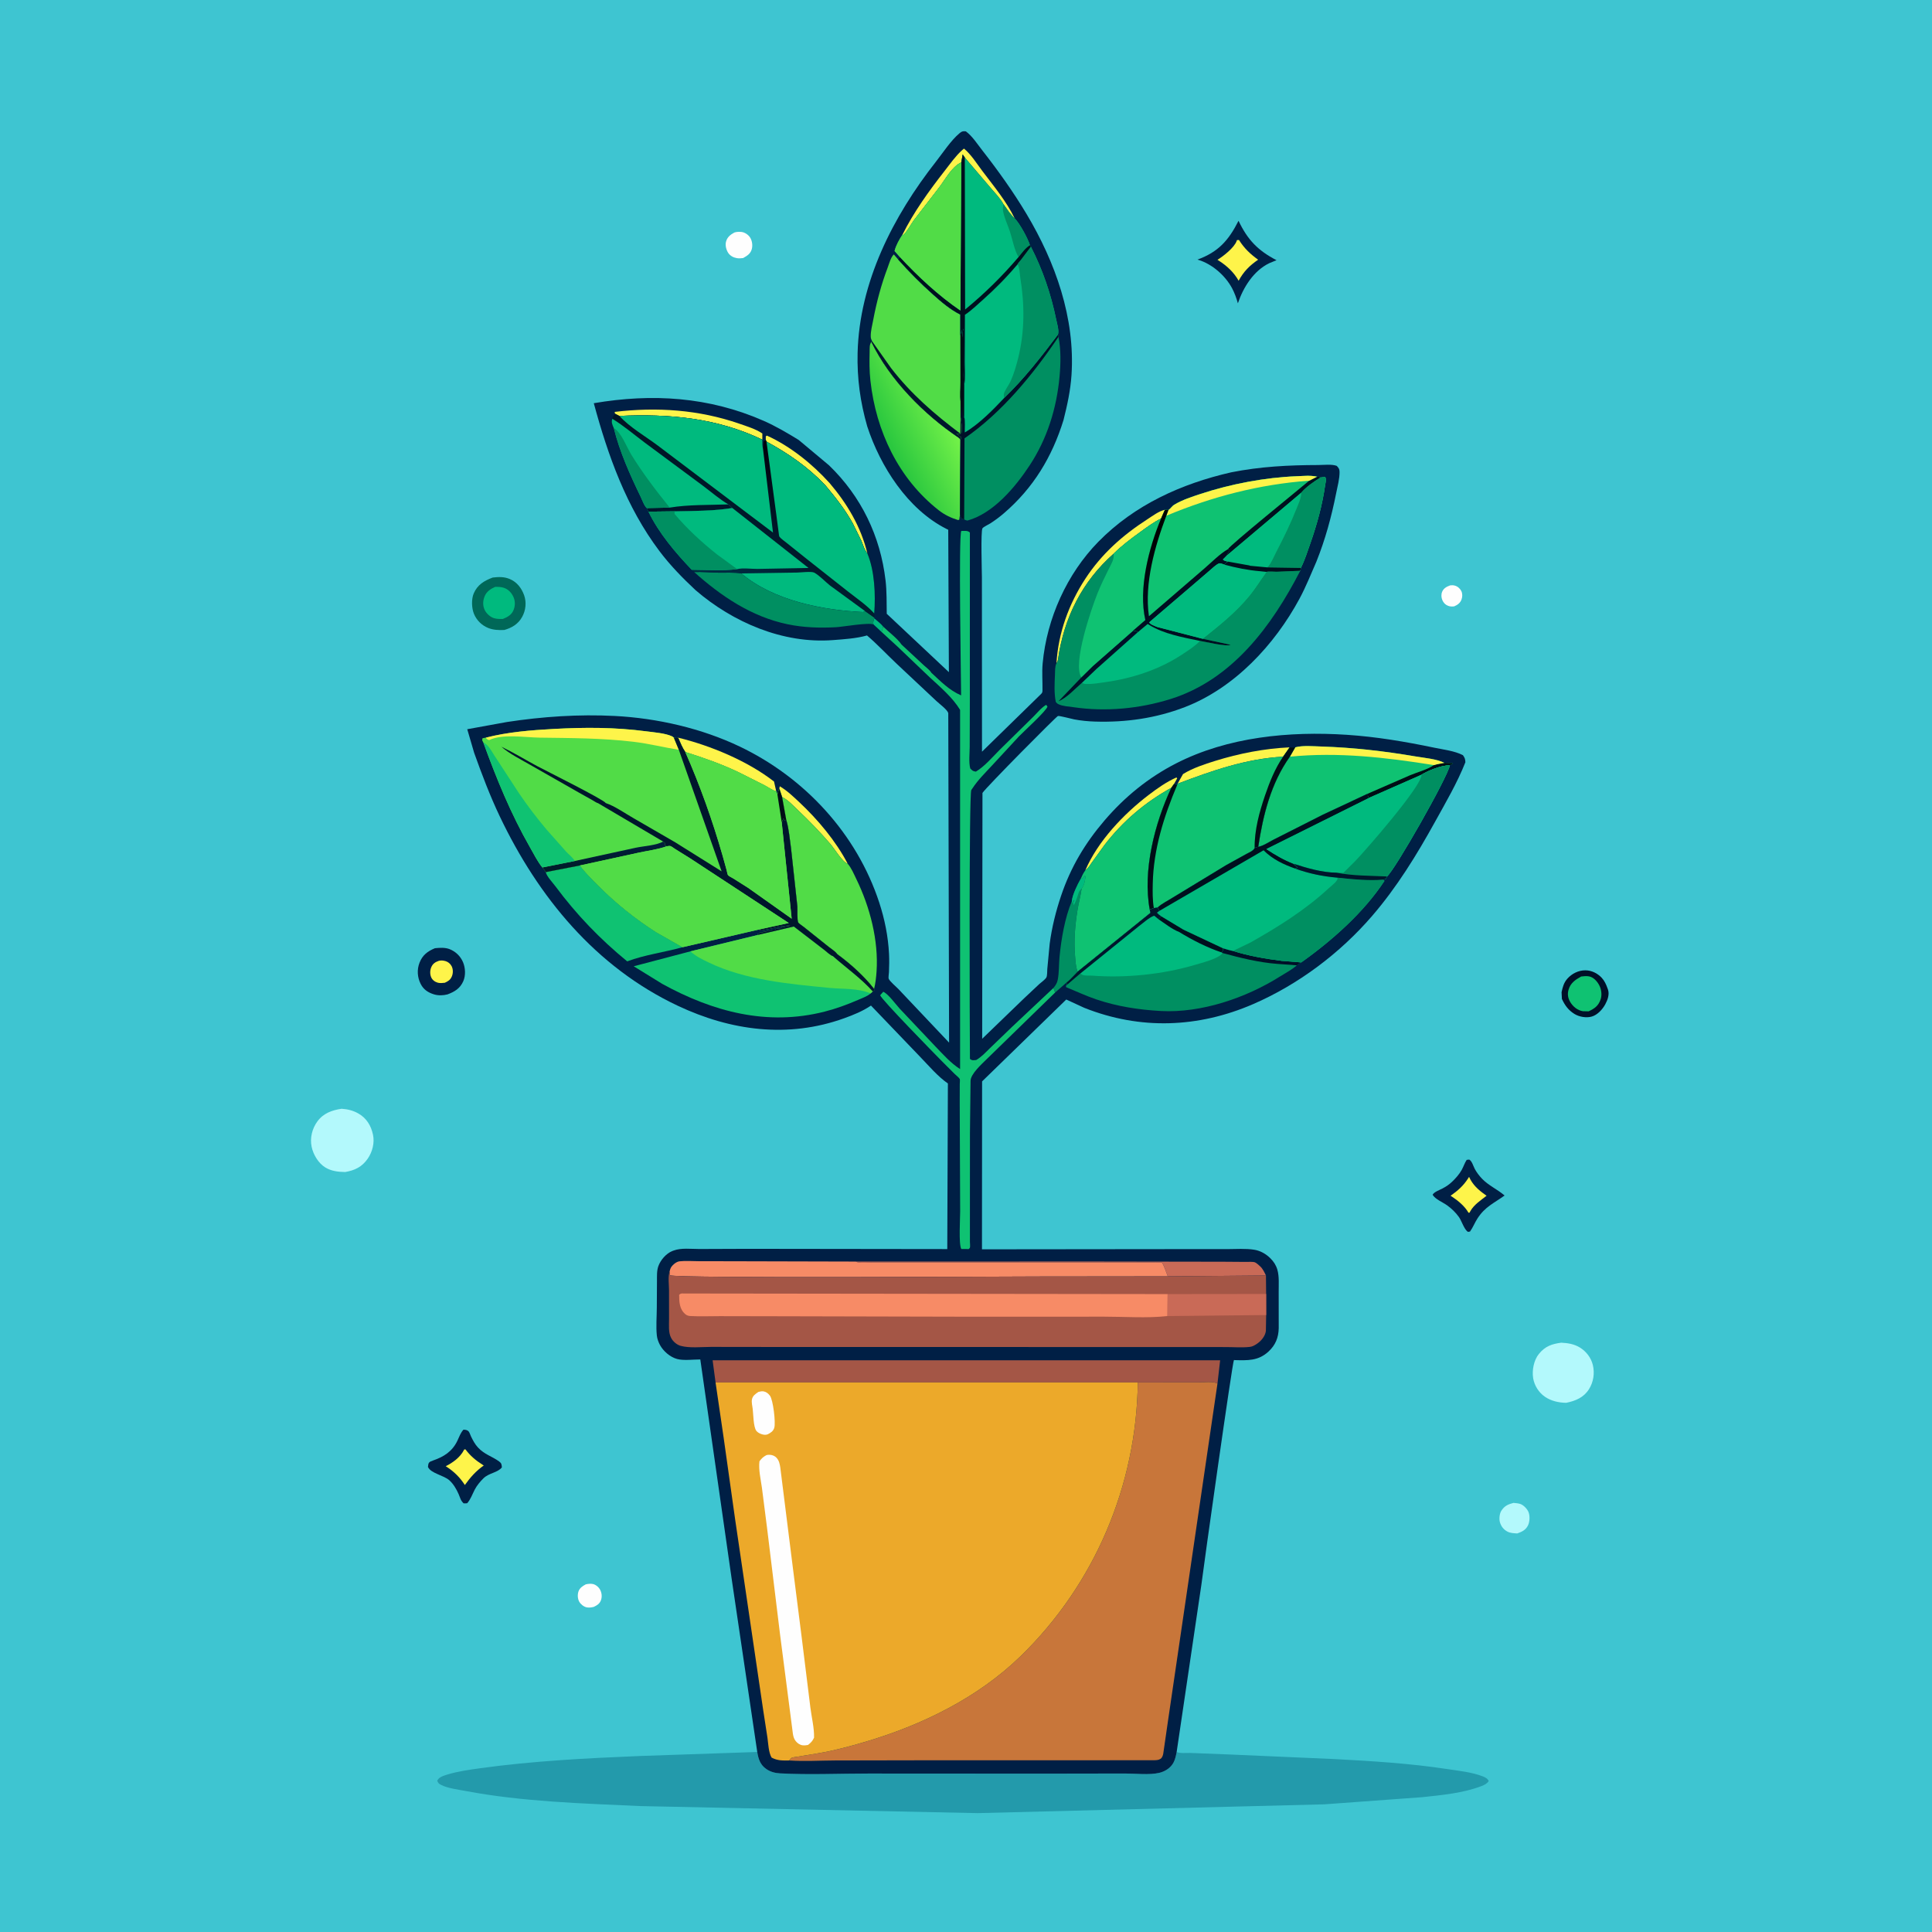 <svg version="1.1" xmlns="http://www.w3.org/2000/svg" style="display: block;" viewBox="0 0 2048 2048" width="1024" height="1024">
<defs>
	<linearGradient id="Gradient1" gradientUnits="userSpaceOnUse" x1="942.703" y1="471.517" x2="1002.55" y2="441.327">
		<stop class="stop0" offset="0" stop-opacity="1" stop-color="rgb(41,199,63)"/>
		<stop class="stop1" offset="1" stop-opacity="1" stop-color="rgb(113,240,72)"/>
	</linearGradient>
	<linearGradient id="Gradient2" gradientUnits="userSpaceOnUse" x1="825.115" y1="480.882" x2="752.658" y2="591.7">
		<stop class="stop0" offset="0" stop-opacity="1" stop-color="rgb(1,2,14)"/>
		<stop class="stop1" offset="1" stop-opacity="1" stop-color="rgb(0,43,65)"/>
	</linearGradient>
	<linearGradient id="Gradient3" gradientUnits="userSpaceOnUse" x1="1217.36" y1="570.516" x2="1259.75" y2="624.888">
		<stop class="stop0" offset="0" stop-opacity="1" stop-color="rgb(0,0,0)"/>
		<stop class="stop1" offset="1" stop-opacity="1" stop-color="rgb(0,14,34)"/>
	</linearGradient>
	<linearGradient id="Gradient4" gradientUnits="userSpaceOnUse" x1="641.185" y1="913.992" x2="639.723" y2="902.269">
		<stop class="stop0" offset="0" stop-opacity="1" stop-color="rgb(0,28,42)"/>
		<stop class="stop1" offset="1" stop-opacity="1" stop-color="rgb(0,30,60)"/>
	</linearGradient>
</defs>
<path transform="translate(0,0)" fill="rgb(62,197,209)" d="M -0 -0 L 2048 0 L 2048 2048 L -0 2048 L -0 -0 z"/>
<path transform="translate(0,0)" fill="rgb(254,254,254)" d="M 1537.31 620.5 C 1539.01 620.316 1540.29 620.288 1541.95 620.714 C 1545 621.494 1547.56 623.647 1549 626.428 C 1550.39 629.113 1550.32 632.596 1549.3 635.399 C 1547.89 639.274 1545.12 641.184 1541.5 642.772 C 1539.14 643.024 1537.26 643.051 1535 642.173 C 1532.07 641.034 1530.15 638.975 1528.93 636.132 C 1527.74 633.384 1527.59 630.016 1528.76 627.232 C 1530.34 623.493 1533.71 621.786 1537.31 620.5 z"/>
<path transform="translate(0,0)" fill="rgb(254,254,254)" d="M 620.891 1679.5 C 623.239 1678.93 626.245 1678.59 628.616 1679.15 C 631.778 1679.9 634.794 1682.52 636.242 1685.38 C 637.954 1688.77 638.341 1692.75 637.014 1696.33 C 635.625 1700.08 632.93 1701.69 629.5 1703.33 C 627.263 1703.99 623.951 1704.35 621.681 1703.81 C 618.617 1703.08 615.512 1700.53 613.992 1697.81 C 612.282 1694.75 612.069 1690.28 613.214 1687 C 614.525 1683.24 617.577 1681.3 620.891 1679.5 z"/>
<path transform="translate(0,0)" fill="rgb(254,254,254)" d="M 778.413 246.5 C 780.762 245.686 783.539 245.622 786 245.878 C 789.47 246.239 793.317 248.859 795.158 251.794 C 797.411 255.384 798.069 260.525 796.758 264.615 C 795.266 269.269 791.759 271.269 787.724 273.559 C 785.412 273.838 783.327 274.019 781.013 273.62 C 777.328 272.985 773.878 271.128 771.837 267.917 C 769.798 264.708 768.641 260.083 769.576 256.339 C 770.797 251.45 774.188 248.788 778.413 246.5 z"/>
<path transform="translate(0,0)" fill="rgb(179,249,252)" d="M 1604.39 1593.13 C 1606.76 1593.36 1609.38 1593.51 1611.64 1594.28 C 1615.09 1595.47 1618.9 1599.5 1620.27 1602.82 C 1621.94 1606.9 1621.64 1613.34 1619.61 1617.26 C 1617.15 1622 1613.16 1623.83 1608.35 1625.52 C 1604.9 1625.29 1601.16 1625.23 1598.02 1623.6 C 1593.91 1621.46 1591.24 1618.04 1589.97 1613.62 C 1588.98 1610.2 1589.5 1604.53 1591.45 1601.5 C 1594.82 1596.27 1598.57 1594.61 1604.39 1593.13 z"/>
<path transform="translate(0,0)" fill="rgb(0,16,40)" d="M 1655.33 1051.8 C 1656.46 1046.46 1657.72 1041.68 1661.45 1037.46 C 1666.25 1032.05 1673.18 1028.6 1680.42 1028.58 C 1687 1028.56 1693.43 1031.69 1697.88 1036.5 C 1700.87 1039.74 1702.51 1043.4 1703.98 1047.5 L 1704.5 1048.91 C 1706.29 1054.15 1704.16 1059.97 1701.62 1064.67 C 1698.72 1070.01 1693.39 1075.84 1687.37 1077.59 C 1681.62 1079.25 1674.07 1077.96 1669 1074.84 C 1662.51 1070.83 1658.83 1065.71 1655.68 1058.9 L 1655.33 1051.8 z"/>
<path transform="translate(0,0)" fill="rgb(15,194,114)" d="M 1676.12 1035.13 C 1678.72 1034.79 1681.9 1034.49 1684.5 1035.01 C 1689.25 1035.96 1692.9 1040.09 1695.11 1044.12 C 1697.59 1048.63 1698.38 1054.83 1696.62 1059.7 C 1694.22 1066.39 1690.18 1069.21 1683.97 1072.05 L 1678 1071.93 C 1672.37 1071.12 1667.49 1067.12 1664.62 1062.37 C 1662.12 1058.23 1661.36 1053.9 1662.7 1049.24 C 1664.77 1041.99 1669.94 1038.56 1676.12 1035.13 z"/>
<path transform="translate(0,0)" fill="rgb(0,31,69)" d="M 461.006 1005.16 C 465.986 1004.63 471.753 1004.26 476.5 1006.1 C 482.985 1008.63 488.13 1013.57 490.838 1020 C 493.359 1025.99 493.752 1034.02 491.142 1040.02 C 487.774 1047.76 481.992 1051.26 474.398 1054.09 C 469.861 1055.28 464.6 1055.46 460.103 1054.09 C 453.783 1052.15 448.943 1049.01 445.908 1042.96 C 442.389 1035.95 441.848 1027.89 444.713 1020.53 C 447.874 1012.41 453.27 1008.39 461.006 1005.16 z"/>
<path transform="translate(0,0)" fill="rgb(254,244,74)" d="M 465.201 1018.5 C 467.575 1017.91 469.775 1018.13 472.119 1018.77 C 474.91 1019.53 477.388 1021.56 478.719 1024.13 C 480.412 1027.41 480.408 1031.63 478.992 1035 C 477.424 1038.73 475.05 1040.16 471.5 1041.78 C 469.125 1042 466.507 1042.35 464.174 1041.73 C 461.161 1040.92 458.298 1038.88 457.058 1035.95 C 455.65 1032.62 455.752 1028.46 457.2 1025.18 C 458.874 1021.39 461.455 1019.82 465.201 1018.5 z"/>
<path transform="translate(0,0)" fill="rgb(0,31,69)" d="M 1554.75 1229.5 L 1557.45 1229.2 C 1560.45 1230.92 1561.64 1235.91 1563.24 1238.95 C 1565.22 1242.71 1568.05 1246.4 1570.98 1249.47 C 1577.88 1256.72 1587.32 1260.72 1594.91 1267.29 C 1583.48 1275.57 1574.24 1279.09 1566.15 1291.67 C 1563.25 1296.17 1561.4 1301.1 1558.28 1305.5 L 1556.14 1305.84 C 1552.09 1303.45 1549.45 1294.2 1546.53 1290.12 C 1543.07 1285.28 1538.66 1281.02 1533.81 1277.58 C 1529.2 1274.3 1521.41 1271.25 1518.62 1266.5 C 1520.33 1263.38 1525.86 1261.55 1529.07 1259.86 C 1532.9 1257.85 1536.18 1255.65 1539.32 1252.64 C 1543.18 1248.93 1546.89 1244.79 1549.5 1240.1 C 1551.44 1236.61 1552.54 1232.87 1554.75 1229.5 z"/>
<path transform="translate(0,0)" fill="rgb(254,244,74)" d="M 1557.29 1247.53 C 1561 1255.9 1567.14 1261.38 1574.5 1266.57 L 1575.85 1267.52 C 1569.84 1272.26 1562.61 1276.89 1558.72 1283.72 L 1557.76 1285.5 L 1556.66 1285.54 C 1552.76 1278.62 1545.47 1272.6 1538.85 1268.3 L 1537.65 1267.55 C 1545.41 1262.13 1551.12 1257.11 1556.3 1249.09 L 1557.29 1247.53 z"/>
<path transform="translate(0,0)" fill="rgb(0,31,69)" d="M 1312.9 234.037 C 1322.43 254.096 1333.38 265.578 1353.18 275.826 L 1345.5 278.975 C 1328.81 287.073 1317.91 304.617 1312.2 321.537 C 1310.77 316.199 1308.66 310.454 1306.06 305.574 C 1298.95 292.212 1285.07 279.993 1270.48 275.51 L 1269.37 275.185 C 1291.56 267.093 1302.44 254.708 1312.9 234.037 z"/>
<path transform="translate(0,0)" fill="rgb(254,244,74)" d="M 1311.19 254.5 L 1313.38 254.389 C 1318.86 263.151 1325.32 269.29 1333.68 275.295 C 1324.52 281.597 1318.37 287.755 1313 297.594 C 1307.93 288.593 1300.54 281.769 1291.89 276.242 L 1290.56 275.402 C 1296.87 271.525 1308.37 262.506 1310.9 255.462 L 1311.19 254.5 z"/>
<path transform="translate(0,0)" fill="rgb(0,104,88)" d="M 522.257 612.23 C 528.61 611.466 534.52 611.286 540.524 613.846 C 548.009 617.038 552.913 623.472 555.586 630.979 C 558.273 638.526 557.34 646.937 553.534 653.898 C 549.378 661.498 542.61 665.553 534.542 667.806 C 528.872 668.104 522.841 667.84 517.5 665.678 C 510.652 662.906 505.216 657.525 502.409 650.694 C 499.92 644.639 499.572 635.085 502.196 629 C 506.168 619.787 513.329 615.577 522.257 612.23 z"/>
<path transform="translate(0,0)" fill="rgb(0,186,126)" d="M 524.885 622.127 C 528.007 622.02 531.075 622.118 534.078 623.092 C 539.009 624.69 542.549 628.627 544.5 633.347 C 546.378 637.889 546.111 642.982 544.044 647.417 C 541.861 652.099 537.673 654.26 533.11 656.099 C 529.912 656.181 526.755 656.227 523.658 655.297 C 519.79 654.137 515.755 650.496 513.955 646.913 C 511.524 642.074 511.749 636.87 513.795 631.922 C 515.808 627.055 520.238 624.122 524.885 622.127 z"/>
<path transform="translate(0,0)" fill="rgb(0,31,69)" d="M 491.296 1515.5 C 493.462 1515.63 495.285 1515.69 496.871 1517.5 C 497.785 1518.54 498.527 1521.11 499.202 1522.5 C 501.288 1526.8 503.439 1530.96 506.743 1534.48 C 513.797 1542 521.208 1543.54 529 1549.12 C 531.683 1551.04 531.763 1552.38 532.005 1555.5 C 527.514 1561.18 518.232 1561.36 512.5 1567.06 C 508.963 1570.57 505.544 1574.61 503.236 1579.05 C 500.666 1583.99 498.969 1589.29 495.225 1593.5 C 493.933 1593.72 492.713 1593.62 491.409 1593.58 C 488.062 1590.25 487.95 1587.89 486.129 1583.75 C 483.829 1578.53 480.688 1573.15 476.462 1569.28 C 470.559 1563.86 456.641 1561.89 453.66 1555 C 454.037 1550.43 454.601 1549.72 459.036 1548.19 C 470.524 1544.23 479.51 1538.56 484.897 1527.14 C 486.855 1522.99 488.159 1518.95 491.296 1515.5 z"/>
<path transform="translate(0,0)" fill="rgb(254,244,74)" d="M 492.076 1536.5 L 493.394 1536.38 C 498.32 1543.02 504.293 1548.12 511.256 1552.5 L 512.816 1553.47 C 504.548 1559.29 498.607 1566 492.754 1574.19 L 492.597 1573.96 C 487.715 1566.29 481.338 1560.01 473.724 1555.04 L 472.491 1554.25 C 479.933 1550.53 487.699 1544.91 491.632 1537.39 L 492.076 1536.5 z"/>
<path transform="translate(0,0)" fill="rgb(179,249,252)" d="M 1654.96 1423.31 C 1661.98 1423.65 1668.69 1424.7 1674.79 1428.46 C 1681.52 1432.61 1686.65 1439.32 1688.5 1447.04 C 1690.58 1455.74 1689.14 1465.1 1684.35 1472.66 C 1678.74 1481.52 1670.05 1485.03 1660.26 1487.03 C 1652.35 1486.94 1644.32 1485.15 1637.7 1480.63 C 1631.18 1476.18 1626.53 1468.78 1625.22 1461 C 1623.82 1452.68 1625.9 1441.83 1631.27 1435.25 C 1637.92 1427.08 1644.9 1424.66 1654.96 1423.31 z"/>
<path transform="translate(0,0)" fill="rgb(179,249,252)" d="M 362.109 1175.33 C 368.533 1175.76 374.249 1177.14 379.899 1180.35 C 388.546 1185.25 393.292 1193.19 395.373 1202.73 C 397.255 1211.36 394.784 1221.01 389.828 1228.2 C 383.782 1236.98 376.124 1240.64 365.951 1242.39 C 358.577 1242.28 351.356 1241.52 344.89 1237.58 C 337.536 1233.09 332.089 1224.01 330.344 1215.66 C 328.393 1206.32 330.848 1196.4 336.414 1188.77 C 342.75 1180.08 351.876 1176.84 362.109 1175.33 z"/>
<path transform="translate(0,0)" fill="rgb(35,154,171)" d="M 802.717 1857.16 C 803.954 1864.55 805.735 1870.63 812.229 1875.17 C 816.768 1878.34 821.646 1879.55 827.131 1879.85 C 857.966 1881.5 889.715 1880.01 920.634 1880.03 L 1106.28 1880.13 L 1192.31 1879.99 C 1203.5 1879.96 1218.27 1881.79 1228.97 1879.26 C 1235.03 1877.82 1240.91 1874.06 1243.91 1868.5 C 1245.77 1865.06 1246.55 1861 1247.3 1857.2 C 1251 1858.91 1257.58 1858.02 1261.73 1858.19 L 1306.05 1859.94 L 1414.69 1864.69 C 1454.46 1866.81 1494.25 1869.23 1533.68 1875.22 C 1545.89 1877.07 1560.31 1878.51 1571.88 1883.06 C 1574.52 1884.11 1576.92 1885.29 1578.11 1888 C 1576.25 1890.82 1573.7 1892.03 1570.64 1893.23 C 1551.31 1900.76 1528.31 1902.86 1507.83 1905.07 L 1403.93 1912.66 L 1036.5 1921.99 L 679.165 1914.53 C 617.689 1911.72 554.113 1909.98 493.555 1898.51 C 485.623 1897.01 474.613 1895.71 467.5 1892.02 C 465.079 1890.77 464.311 1890 463.469 1887.45 L 464.989 1885.45 C 467.169 1883.15 471.493 1881.92 474.459 1881.02 C 485.487 1877.68 496.96 1876.09 508.343 1874.5 C 564.511 1866.67 621.353 1863.8 677.97 1861.45 L 802.717 1857.16 z"/>
<path transform="translate(0,0)" fill="rgb(0,31,69)" d="M 919.311 452.016 C 911.892 426.207 908.412 400.856 909.097 374 C 911.01 298.997 946.646 229.351 992.102 171.412 C 999.677 161.756 1007.93 148.968 1017.15 141.205 C 1019.6 139.145 1020.79 138.883 1023.87 139.249 C 1030.71 144.321 1035.9 152.509 1041.14 159.214 C 1057.99 180.765 1074.04 203.2 1088.09 226.693 C 1118.73 277.932 1139.86 337.159 1135.83 397.68 C 1134.74 414.056 1131.33 429.488 1127.34 445.358 C 1115.21 484.44 1095.46 517.186 1064.21 544.048 C 1059.6 548.007 1054.82 551.586 1049.7 554.866 C 1047.86 556.05 1042.67 558.425 1041.48 559.987 C 1039.49 562.609 1040.85 606.079 1040.86 612.092 L 1040.96 796.83 L 1103.59 735.646 C 1105.07 734.336 1105.05 733.203 1105.08 731.342 C 1105.21 721.913 1104.39 712.496 1105.27 703.075 C 1109.69 655.663 1130.95 608.296 1164.3 574.298 C 1202.73 535.127 1252.42 512.686 1305.24 500.66 C 1335.98 494.547 1366.07 493.022 1397.3 492.949 C 1403 492.935 1411.74 491.836 1417 493.842 C 1418.9 495.847 1419.94 497.123 1419.99 500 C 1420.12 507.364 1417.78 515.795 1416.35 523 C 1411.35 548.035 1404.9 571.734 1395.4 595.454 C 1389.63 608.598 1384.32 622.069 1377.5 634.704 C 1351.12 683.581 1308.66 729.25 1255.99 749.566 C 1225.39 761.371 1193.49 765.903 1160.79 764.897 C 1153.5 764.672 1146 763.937 1138.82 762.605 C 1136.27 762.132 1122.74 758.487 1121.44 759.002 C 1119.41 759.805 1045.59 834.292 1041.46 840.543 L 1041.15 1101.16 L 1085.69 1058.16 L 1101.64 1043.18 C 1103.66 1041.34 1107.88 1038.43 1109.18 1036.15 C 1110.19 1034.37 1110.01 1029.46 1110.17 1027.28 L 1112.71 1000.39 C 1114.99 983.173 1119.23 966.077 1124.77 949.624 C 1134.94 919.351 1150.17 893.86 1170.91 869.631 C 1192.19 844.776 1217.34 824.289 1246.53 809.312 C 1301.48 781.117 1366.89 774.934 1427.69 778.922 C 1458.97 780.974 1489.86 786.217 1520.52 792.611 C 1530.28 794.648 1541.83 795.935 1550.75 800.5 C 1552.76 803.342 1553.2 804.524 1553.37 808 C 1544.81 829.731 1532.42 850.863 1521.12 871.279 C 1501.67 906.437 1480.83 940.375 1454.51 970.932 C 1420.49 1010.43 1376.29 1043.62 1328.5 1064.35 C 1270.19 1089.65 1208.66 1091.89 1149.38 1068.34 L 1130.28 1059.53 L 1041.06 1146.32 L 1040.93 1324.33 L 1243.21 1324.12 L 1300.8 1324.12 C 1310.18 1324.13 1320.51 1323.28 1329.74 1324.8 C 1336.22 1325.86 1342.22 1329.36 1346.8 1333.98 C 1350.23 1337.45 1352.66 1341.16 1354.04 1345.88 C 1356.15 1353.12 1355.41 1361.62 1355.46 1369.13 L 1355.5 1407.88 C 1355.3 1417.84 1352.1 1425.83 1344.69 1432.68 C 1333.81 1442.72 1322.6 1442.1 1308.89 1441.78 C 1308.59 1441.77 1308.22 1441.55 1308.01 1441.76 C 1306.47 1443.33 1276.06 1659.28 1273.46 1680.25 L 1247.3 1857.2 C 1246.55 1861 1245.77 1865.06 1243.91 1868.5 C 1240.91 1874.06 1235.03 1877.82 1228.97 1879.26 C 1218.27 1881.79 1203.5 1879.96 1192.31 1879.99 L 1106.28 1880.13 L 920.634 1880.03 C 889.715 1880.01 857.966 1881.5 827.131 1879.85 C 821.646 1879.55 816.768 1878.34 812.229 1875.17 C 805.735 1870.63 803.954 1864.55 802.717 1857.16 L 775.381 1672.16 L 742.349 1441.08 C 735.005 1441.06 724.645 1442.49 717.73 1440.59 C 710.295 1438.54 703.073 1432.29 699.49 1425.55 C 697.917 1422.59 696.632 1419.05 696.282 1415.7 C 695.281 1406.16 696.208 1395.78 696.242 1386.15 L 696.408 1358.37 C 696.458 1353.2 696.1 1347.16 697.862 1342.23 C 700.199 1335.69 706.047 1328.86 712.518 1326.22 L 713.923 1325.69 C 722.052 1322.58 732.672 1324.02 741.356 1324 L 791.963 1323.81 L 1004.15 1324.08 L 1004.8 1148.5 C 993.982 1141.05 984.744 1129.92 975.59 1120.5 L 923.273 1065.94 C 914.563 1071.87 904.693 1075.85 894.823 1079.41 C 835.403 1100.82 774.686 1092.65 718.516 1066.16 C 631.433 1025.08 570.568 950.983 529.766 865.37 C 519.311 843.434 510.797 820.819 502.609 797.97 L 495.298 773.007 L 537.361 765.363 C 575.017 759.6 613.671 756.992 651.728 758.954 C 696.548 761.265 743.672 772.037 784.219 791.405 C 853.051 824.285 908.212 883.931 932.034 956.761 C 937.798 974.382 941.464 992.575 942.401 1011.1 C 942.729 1017.6 942.591 1024.03 942.328 1030.53 C 942.269 1031.98 941.604 1036.46 942.012 1037.43 C 943.282 1040.47 949.919 1045.83 952.505 1048.6 L 1006.07 1105.21 L 1005.2 755.878 C 1004.11 752.156 995.867 746.185 992.761 743.245 L 950.879 703.958 C 940.18 693.919 930.229 683.152 919.061 673.615 C 907.737 676.826 894.552 677.644 882.812 678.537 C 829.841 682.564 776.783 659.606 737.323 625.598 C 723.477 612.648 710.393 599.272 698.976 584.098 C 663.914 537.499 644.554 483.105 629.442 427.418 C 691.394 416.839 751.48 420.615 809.5 446.092 C 822.311 451.718 834.832 459.097 846.727 466.435 L 878.83 493.282 C 912.871 526.166 933.274 568.302 938.736 615.391 C 940.08 626.979 939.798 638.973 939.993 650.631 L 1005.86 712.495 L 1005.17 561.575 L 1003.02 560.514 C 962.14 539.794 933.161 494.412 919.311 452.016 z"/>
<path transform="translate(0,0)" fill="rgb(0,186,126)" d="M 926.802 655.463 C 929.78 658.183 933.811 661.085 936.23 664.247 L 934.553 669.935 L 926.013 661.993 C 925.136 659.696 926.107 657.69 926.802 655.463 z"/>
<path transform="translate(0,0)" fill="rgb(254,244,74)" d="M 826.101 835.974 L 826.58 833.5 C 834.211 837.952 840.954 844.434 847.39 850.464 C 866.933 868.775 886.177 891.69 898.583 915.562 C 893.044 913.966 884.533 899.67 880.254 894.682 C 869.267 881.876 857.141 869.436 844.873 857.845 C 840.039 853.279 835.148 847.797 829.073 844.963 L 826.101 835.974 z"/>
<path transform="translate(0,0)" fill="rgb(254,244,74)" d="M 1150.48 922.616 C 1163.65 891.779 1191.12 862.858 1217.67 842.651 C 1226.94 835.594 1236.33 828.929 1247 824.153 L 1247.9 825 L 1244.75 830.687 L 1241.65 835.076 C 1213.75 850.563 1190.41 870.318 1170.88 895.645 L 1157.96 913.517 C 1155.75 916.601 1153.56 920.383 1150.48 922.616 z"/>
<path transform="translate(0,0)" fill="rgb(254,244,74)" d="M 811.767 466.271 L 811.768 462.5 L 813 461.773 C 837.86 473.068 861.033 491.795 879.327 511.967 C 897.983 533.82 912.733 558.495 919.441 586.678 C 916.298 583.088 914.841 577.459 912.95 573.087 L 903.979 554.872 C 895.776 540.068 885.528 527.082 874.667 514.177 C 856.299 494.948 835.84 480.839 812.523 468.126 L 811.767 466.271 z"/>
<path transform="translate(0,0)" fill="rgb(254,244,74)" d="M 1019.85 159.204 L 1021.87 157.5 C 1029.42 163.723 1035.59 173.661 1041.51 181.5 C 1053.45 197.303 1066.96 213.548 1075.6 231.471 C 1071.05 227.531 1067.31 221.323 1063.69 216.469 C 1060.41 210.259 1054.39 204.274 1049.84 198.842 L 1022.75 167.042 L 1020.49 163.729 L 1019.01 172.167 C 1009.04 176.622 1002.08 190.237 995.476 198.796 L 968.866 233.312 C 965.346 238.174 961.726 245.378 957.358 249.251 L 956.635 248.769 C 968.556 224.851 984.759 202.359 1001.2 181.33 C 1007.03 173.876 1012.81 165.521 1019.85 159.204 z"/>
<path transform="translate(0,0)" fill="rgb(254,244,74)" d="M 1119.9 703.105 C 1121.81 670.982 1132.97 640.316 1150.49 613.5 C 1167.75 587.081 1190.14 567.268 1216.53 550.265 C 1222 546.743 1228.56 541.708 1234.89 540.387 L 1230.79 549.697 C 1223.1 553.368 1215.79 558.867 1208.87 563.869 C 1199.17 570.883 1188.99 578.47 1180.5 586.931 C 1146.96 616.521 1127.83 654.894 1121.55 698.928 C 1121.31 700.648 1120.77 701.639 1119.9 703.105 z"/>
<path transform="translate(0,0)" fill="rgb(254,244,74)" d="M 651.858 438.538 L 651.616 436.624 C 696.149 431.248 740.97 434.319 783.532 449.061 C 791.521 451.828 801.133 454.767 808.122 459.5 L 808.107 466.066 C 759.535 442.873 709.397 438.518 656.552 440.902 L 651.858 438.538 z"/>
<path transform="translate(0,0)" fill="rgb(254,244,74)" d="M 1248.26 830.786 L 1254.05 820.535 C 1264.22 814.246 1276.7 810.125 1288.07 806.596 C 1313.66 798.657 1340.29 793.441 1367.08 792.216 L 1360.15 802.097 C 1320.71 804.262 1284.8 816.941 1248.26 830.786 z"/>
<path transform="translate(0,0)" fill="rgb(254,244,74)" d="M 718.846 781.937 C 753.229 790.356 792.373 806.587 820.508 828.466 L 822.842 838.865 C 818.847 837.789 814.12 834.36 810.351 832.396 L 783.157 818.708 C 764.763 809.897 745.85 803.319 726.434 797.17 C 723.215 792.459 721.114 787.146 718.846 781.937 z"/>
<path transform="translate(0,0)" fill="rgb(0,143,97)" d="M 1145.53 931.767 C 1148.13 930.947 1148.17 930.731 1149.8 928.5 L 1150.63 929 C 1150.16 933.182 1149.31 938.588 1146.57 941.902 C 1145.5 949.665 1143.39 957.255 1142.14 965 C 1139.58 980.973 1138.25 997.163 1139.61 1013.32 C 1140.05 1018.66 1140.28 1024.95 1142.37 1029.93 C 1138.57 1033.7 1134.66 1038.4 1130.46 1041.64 L 1118.43 1052.18 L 1116.67 1047.29 C 1118.82 1044.73 1120.54 1042.13 1121.21 1038.82 C 1122.78 1031.12 1122.39 1022.36 1123.13 1014.49 C 1124.91 995.667 1128.79 972.797 1136.19 955.304 C 1136.67 948.752 1142.23 937.463 1145.53 931.767 z"/>
<path transform="translate(0,0)" fill="rgb(0,186,126)" d="M 1145.53 931.767 C 1148.13 930.947 1148.17 930.731 1149.8 928.5 L 1150.63 929 C 1150.16 933.182 1149.31 938.588 1146.57 941.902 C 1144.46 944.029 1143.72 944.954 1142.9 947.933 C 1141.91 951.545 1140 956.37 1138.25 959.615 L 1137.51 956.5 L 1139 955 L 1138.16 953.865 L 1136.55 957.332 L 1136.19 955.304 C 1136.67 948.752 1142.23 937.463 1145.53 931.767 z"/>
<path transform="translate(0,0)" fill="rgb(201,106,87)" d="M 907.252 1337.31 L 1164.61 1337.28 L 1296.95 1337.49 L 1320.65 1337.67 C 1322.95 1337.69 1328.37 1337.29 1330.38 1338.16 C 1332.07 1338.9 1334.6 1341.22 1335.95 1342.5 C 1338.67 1345.05 1340.38 1348.79 1341.97 1352.09 L 1237.94 1352.98 C 1236.39 1349.42 1233.83 1340.78 1231.45 1338.18 C 1231.37 1338.09 1217.7 1338.21 1215.67 1338.22 L 982.493 1338.27 L 925.259 1338.25 C 921.344 1338.25 910.039 1339.35 907.252 1337.31 z"/>
<path transform="translate(0,0)" fill="rgb(0,143,97)" d="M 735.852 606.403 C 744.492 606.023 753.075 606.923 761.715 607.078 C 769.57 607.219 778.132 606.592 785.873 607.842 C 820.043 636.653 871.496 646.71 914.932 648.792 L 916.916 647.727 L 926.664 654.609 L 926.802 655.463 C 926.107 657.69 925.136 659.696 926.013 661.993 C 920.985 659.557 893.286 664.515 885.945 664.892 C 868.659 665.778 851.77 665.276 834.777 661.723 C 796.644 653.75 764.331 631.938 735.852 606.403 z"/>
<path transform="translate(0,0)" fill="rgb(15,194,114)" d="M 578.454 924.495 L 614.794 917.414 C 620.463 925.228 627.339 931.847 634.128 938.674 C 652.618 957.268 673.585 974.131 695.734 988.211 L 723.574 1004.07 C 704.271 1009.47 683.589 1012.05 664.854 1019.08 C 635.817 995.254 611.244 969.695 588.759 939.509 C 585.602 935.27 579.938 929.507 578.454 924.495 z"/>
<path transform="translate(0,0)" fill="rgb(247,139,102)" d="M 709.794 1347.86 C 710.463 1345.04 711.042 1343.29 713.144 1341.19 C 715.242 1339.1 717.486 1337.39 720.5 1337.03 C 726.728 1336.29 733.963 1336.92 740.301 1336.91 L 780.557 1336.99 L 907.252 1337.31 C 910.039 1339.35 921.344 1338.25 925.259 1338.25 L 982.493 1338.27 L 1215.67 1338.22 C 1217.7 1338.21 1231.37 1338.09 1231.45 1338.18 C 1233.83 1340.78 1236.39 1349.42 1237.94 1352.98 L 1100.2 1353.13 C 1061.94 1353.19 717.576 1355.23 710.251 1351.87 L 709.794 1347.86 z"/>
<path transform="translate(0,0)" fill="url(#Gradient1)" d="M 1017.6 545.564 L 1016.85 550.954 L 1015.5 551.26 C 1008.03 548.98 1001.26 545.731 995.083 540.891 C 952.315 507.375 928.572 456.825 922.676 403.538 C 921.548 393.338 921.564 383.082 921.855 372.839 C 921.952 369.385 921.459 365.263 923.689 362.453 C 943.095 402.572 979.387 439.278 1016.01 463.854 C 1017.4 464.785 1016.94 464.493 1018.1 466.163 L 1017.6 545.564 z"/>
<path transform="translate(0,0)" fill="rgb(15,194,114)" d="M 1150.48 922.616 C 1153.56 920.383 1155.75 916.601 1157.96 913.517 L 1170.88 895.645 C 1190.41 870.318 1213.75 850.563 1241.65 835.076 C 1224.19 872.26 1211.07 922.968 1218.77 964.176 L 1219.5 967.671 L 1142.37 1029.93 C 1140.28 1024.95 1140.05 1018.66 1139.61 1013.32 C 1138.25 997.163 1139.58 980.973 1142.14 965 C 1143.39 957.255 1145.5 949.665 1146.57 941.902 C 1149.31 938.588 1150.16 933.182 1150.63 929 L 1149.8 928.5 C 1148.17 930.731 1148.13 930.947 1145.53 931.767 C 1146.97 928.44 1148.3 925.527 1150.48 922.616 z"/>
<path transform="translate(0,0)" fill="rgb(81,220,71)" d="M 829.073 844.963 C 835.148 847.797 840.039 853.279 844.873 857.845 C 857.141 869.436 869.267 881.876 880.254 894.682 C 884.533 899.67 893.044 913.966 898.583 915.562 C 902.568 920.159 905.153 926.518 907.825 932 C 922.162 961.416 931.449 997.033 929.181 1029.9 C 928.758 1036.04 928.06 1042.34 926.563 1048.32 C 916.46 1035.02 900.913 1021.16 887.425 1011.37 C 885.663 1008.61 881.265 1005.97 878.593 1003.8 L 852.136 982.681 C 850.977 981.749 846.609 978.843 846.148 977.86 C 844.82 975.034 845.49 964.453 845.264 961.009 L 838.544 899.375 C 837.18 889.632 836.365 879.249 833.666 869.804 L 833.423 868.994 L 829.073 844.963 z"/>
<path transform="translate(0,0)" fill="rgb(15,194,114)" d="M 1373 792.199 C 1380.99 790.007 1392.46 791.081 1400.73 791.341 C 1434.66 792.409 1467.39 796.212 1500.83 801.895 C 1509.93 803.441 1522.89 804.489 1531.09 808.65 L 1539.5 808.858 L 1539.98 809.763 L 1536.94 811.198 C 1527.61 811.403 1514.87 816.429 1506.88 821.177 L 1506.89 821.25 L 1451.15 845.816 C 1449.83 843.901 1449.88 843.688 1449.89 841.335 L 1402.15 863.686 L 1350.19 889.997 C 1345.33 892.418 1338.96 896.848 1333.79 897.669 C 1338.88 864.037 1347.22 830.285 1367.29 802.11 L 1373 792.199 z"/>
<path transform="translate(0,0)" fill="rgb(0,13,21)" d="M 1531.09 808.65 L 1539.5 808.858 L 1539.98 809.763 L 1536.94 811.198 C 1527.61 811.403 1514.87 816.429 1506.88 821.177 L 1506.89 821.25 L 1451.15 845.816 C 1449.83 843.901 1449.88 843.688 1449.89 841.335 L 1494.48 821.898 C 1502.7 818.436 1512.75 816.002 1520.04 811.035 C 1523.57 809.916 1527.45 809.391 1531.09 808.65 z"/>
<path transform="translate(0,0)" fill="rgb(254,244,74)" d="M 1373 792.199 C 1380.99 790.007 1392.46 791.081 1400.73 791.341 C 1434.66 792.409 1467.39 796.212 1500.83 801.895 C 1509.93 803.441 1522.89 804.489 1531.09 808.65 C 1527.45 809.391 1523.57 809.916 1520.04 811.035 C 1469.16 802.936 1418.75 796.995 1367.29 802.11 L 1373 792.199 z"/>
<path transform="translate(0,0)" fill="rgb(0,143,97)" d="M 1017.98 355.748 L 1019.46 349.433 L 1020.25 357.75 C 1020.38 354.648 1020.1 351.305 1021.51 348.5 L 1021.63 387.252 C 1021.65 393.939 1020.94 401.726 1022.17 408.278 L 1022.13 442.318 C 1023.42 445.734 1022.67 454.402 1022.8 458.343 C 1037.78 449.51 1052.34 434.643 1064.3 421.991 C 1085.76 401.288 1103.56 378.426 1121.42 354.686 L 1121.98 357.112 C 1124.77 370.576 1124.43 385.406 1123.18 399.067 C 1120.11 432.801 1110.07 465.135 1091.33 493.545 C 1076.17 516.512 1053.13 544.111 1025.5 551.839 C 1024.14 551.536 1023.29 551.365 1022.08 550.632 C 1021.03 550.427 1019.96 549.952 1018.94 549.594 L 1017.6 545.564 L 1018.1 466.163 L 1019.05 463.718 L 1013.5 459.505 C 1016.07 460.262 1016.48 460.178 1019.1 459.485 C 1020.31 454.146 1018.99 446.852 1018.14 441.488 L 1018.14 425.485 C 1017.18 419.417 1018.06 411.541 1018.05 405.268 L 1017.98 355.748 z"/>
<path transform="translate(0,0)" fill="rgb(0,16,40)" d="M 1017.98 355.748 L 1019.46 349.433 L 1020.25 357.75 C 1020.38 354.648 1020.1 351.305 1021.51 348.5 L 1021.63 387.252 C 1021.65 393.939 1020.94 401.726 1022.17 408.278 L 1022.13 442.318 C 1023.42 445.734 1022.67 454.402 1022.8 458.343 C 1037.78 449.51 1052.34 434.643 1064.3 421.991 C 1085.76 401.288 1103.56 378.426 1121.42 354.686 L 1121.98 357.112 C 1095.52 396.468 1061.85 437.584 1022.42 464.666 L 1022.08 550.632 C 1021.03 550.427 1019.96 549.952 1018.94 549.594 L 1017.6 545.564 L 1018.1 466.163 L 1019.05 463.718 L 1013.5 459.505 C 1016.07 460.262 1016.48 460.178 1019.1 459.485 C 1020.31 454.146 1018.99 446.852 1018.14 441.488 L 1018.14 425.485 C 1017.18 419.417 1018.06 411.541 1018.05 405.268 L 1017.98 355.748 z"/>
<path transform="translate(0,0)" fill="rgb(0,13,21)" d="M 1017.98 355.748 L 1019.46 349.433 L 1020.25 357.75 C 1020.38 354.648 1020.1 351.305 1021.51 348.5 L 1021.63 387.252 C 1021.65 393.939 1020.94 401.726 1022.17 408.278 L 1022.13 442.318 C 1019.9 438.794 1020.51 434.918 1020.49 430.893 L 1020.51 403 L 1020.12 403.115 C 1020.11 413.862 1021.48 427.2 1019.47 437.638 L 1018.14 425.485 C 1017.18 419.417 1018.06 411.541 1018.05 405.268 L 1017.98 355.748 z"/>
<path transform="translate(0,0)" fill="rgb(15,194,114)" d="M 987.19 713.068 C 997.237 722.303 1006.08 731.639 1018.81 737.122 C 1018.74 720.69 1016.05 567.641 1019 562.829 C 1022.35 562.875 1025.66 562.118 1028.12 564.5 L 1028.07 745.153 L 1027.92 791.654 C 1027.91 798.614 1026.79 807.953 1028.5 814.606 C 1030.89 816.944 1031.06 817.477 1034.5 817.951 C 1043.91 812.274 1052.19 802.344 1059.96 794.6 L 1094.85 760.274 C 1098.98 756.235 1104.02 749.935 1109 747.17 L 1110.35 749 C 1109.28 753.532 1084.9 775.637 1080.1 780.64 L 1051.61 811.429 C 1044.31 819.328 1036.59 826.829 1030.72 835.865 L 1029.62 837.446 C 1027.07 842.511 1027.9 1092.74 1028.18 1122.5 C 1030.66 1124.48 1031.73 1123.85 1034.81 1123.66 C 1040.39 1120.48 1045.01 1115.33 1049.61 1110.89 L 1073.03 1088.32 L 1116.67 1047.29 L 1118.43 1052.18 L 1046.09 1122.6 C 1040.94 1127.75 1028.66 1138.53 1028.82 1146.02 L 1028.19 1201.62 L 1028.15 1299.53 L 1028.17 1316.47 C 1028.17 1317.72 1028.57 1321.48 1028.18 1322.5 C 1027.94 1323.1 1027.39 1323.53 1027 1324.04 L 1019 1323.97 C 1016.11 1318.76 1017.83 1291.53 1017.81 1284.1 L 1017.35 1169.74 L 1017.39 1149.11 C 1017.39 1147.98 1017.77 1144.52 1017.4 1143.8 C 1016.67 1142.36 1013.27 1139.71 1012.01 1138.46 L 999.006 1125.48 C 990.682 1117.07 934.286 1059.48 933.006 1055 L 936.3 1051.31 C 941.649 1053.62 949.523 1064.66 953.67 1069.16 L 991.82 1109.55 C 1000.04 1118.01 1007.74 1126.88 1017.74 1133.27 L 1017.74 752.499 C 1009.9 739.472 996.733 728.327 985.605 718.056 L 951.641 685.619 L 934.553 669.935 L 936.23 664.247 C 942.036 669.912 951.285 676.774 955.697 683.3 L 979.546 705.456 C 981.501 707.317 986.142 710.713 987.19 713.068 z"/>
<path transform="translate(0,0)" fill="rgb(0,186,126)" d="M 1092.77 261.511 C 1105.25 285.812 1114.11 311.81 1119.58 338.564 C 1120.46 342.89 1122.57 349.664 1121.69 353.87 L 1121.42 354.686 C 1103.56 378.426 1085.76 401.288 1064.3 421.991 C 1052.34 434.643 1037.78 449.51 1022.8 458.343 C 1022.67 454.402 1023.42 445.734 1022.13 442.318 L 1022.17 408.278 C 1023.28 400.442 1022.54 391.53 1022.58 383.551 L 1022.77 333.688 C 1029.3 329.38 1035.34 323.568 1041.2 318.356 C 1054.62 306.442 1067.13 293.789 1078.67 280.052 C 1078.81 279.228 1081.6 276.247 1082.2 275.478 L 1092.77 261.511 z"/>
<path transform="translate(0,0)" fill="rgb(0,143,97)" d="M 1092.77 261.511 C 1105.25 285.812 1114.11 311.81 1119.58 338.564 C 1120.46 342.89 1122.57 349.664 1121.69 353.87 L 1121.42 354.686 C 1103.56 378.426 1085.76 401.288 1064.3 421.991 C 1064.26 420.755 1063.9 418.639 1064.17 417.5 C 1065.07 413.694 1069.43 408.161 1071.16 404.34 C 1074.64 396.702 1077.14 388.164 1079.19 380.03 C 1086.36 351.453 1086.2 323.06 1081.53 294.194 C 1080.8 289.703 1080.98 283.941 1078.67 280.052 C 1078.81 279.228 1081.6 276.247 1082.2 275.478 L 1092.77 261.511 z"/>
<path transform="translate(0,0)" fill="rgb(81,220,71)" d="M 924.465 361.734 C 923.705 360.076 923.11 358.871 923.032 357 C 922.798 351.348 924.658 344.42 925.703 338.861 C 929.234 320.079 934.241 301.382 941.025 283.5 C 942.606 279.334 944.256 272.714 947.5 269.696 L 951.952 274.915 C 963.648 288.104 975.927 300.428 989.075 312.173 C 997.837 319.999 1007.4 328.211 1017.99 333.434 L 1017.98 355.748 L 1018.05 405.268 C 1018.06 411.541 1017.18 419.417 1018.14 425.485 L 1018.14 441.488 C 1018.99 446.852 1020.31 454.146 1019.1 459.485 C 1016.48 460.178 1016.07 460.262 1013.5 459.505 L 1019.05 463.718 L 1018.1 466.163 C 1016.94 464.493 1017.4 464.785 1016.01 463.854 C 979.387 439.278 943.095 402.572 923.689 362.453 L 924.465 361.734 z"/>
<path transform="translate(0,0)" fill="rgb(0,22,44)" d="M 923.689 362.453 L 924.465 361.734 L 944.5 390.099 C 965.852 417.714 990.253 438.782 1018 459.663 L 1018.14 441.488 C 1018.99 446.852 1020.31 454.146 1019.1 459.485 C 1016.48 460.178 1016.07 460.262 1013.5 459.505 L 1019.05 463.718 L 1018.1 466.163 C 1016.94 464.493 1017.4 464.785 1016.01 463.854 C 979.387 439.278 943.095 402.572 923.689 362.453 z"/>
<path transform="translate(0,0)" fill="rgb(164,86,70)" d="M 758.517 1465.46 L 755.398 1441.97 L 1293.41 1441.97 L 1290.56 1466.72 C 1287.02 1464 1275.15 1465.34 1270.57 1465.36 L 1206.13 1465.45 L 758.517 1465.46 z"/>
<path transform="translate(0,0)" fill="rgb(15,194,114)" d="M 1367.08 792.216 L 1373 792.199 L 1367.29 802.11 C 1347.22 830.285 1338.88 864.037 1333.79 897.669 C 1332.33 898.043 1331.19 898.204 1329.94 899.096 C 1328.36 902.077 1324.28 903.574 1321.42 905.142 L 1300 916.975 L 1242.67 951.795 C 1237.99 954.806 1230.96 958.195 1227.13 962.021 L 1223.12 962.605 L 1218.77 964.176 C 1211.07 922.968 1224.19 872.26 1241.65 835.076 L 1244.75 830.687 L 1247.81 832.209 L 1248.26 830.786 C 1284.8 816.941 1320.71 804.262 1360.15 802.097 L 1367.08 792.216 z"/>
<path transform="translate(0,0)" fill="rgb(0,13,21)" d="M 1367.08 792.216 L 1373 792.199 L 1367.29 802.11 C 1347.22 830.285 1338.88 864.037 1333.79 897.669 C 1332.33 898.043 1331.19 898.204 1329.94 899.096 C 1329.73 879.862 1334.87 861.066 1341.04 843 C 1345.87 828.849 1351.64 814.458 1360.15 802.097 L 1367.08 792.216 z"/>
<path transform="translate(0,0)" fill="rgb(0,13,21)" d="M 1244.75 830.687 L 1247.81 832.209 C 1233.81 865.277 1222.7 900.42 1221.97 936.657 C 1221.8 945.282 1221.67 954.083 1223.12 962.605 L 1218.77 964.176 C 1211.07 922.968 1224.19 872.26 1241.65 835.076 L 1244.75 830.687 z"/>
<path transform="translate(0,0)" fill="rgb(0,186,126)" d="M 1020.49 163.729 L 1022.75 167.042 L 1049.84 198.842 C 1054.39 204.274 1060.41 210.259 1063.69 216.469 C 1067.31 221.323 1071.05 227.531 1075.6 231.471 C 1080.89 236.809 1089.51 252.541 1091.76 259.916 L 1092.77 261.511 L 1082.2 275.478 C 1081.6 276.247 1078.81 279.228 1078.67 280.052 C 1067.13 293.789 1054.62 306.442 1041.2 318.356 C 1035.34 323.568 1029.3 329.38 1022.77 333.688 L 1022.58 383.551 C 1022.54 391.53 1023.28 400.442 1022.17 408.278 C 1020.94 401.726 1021.65 393.939 1021.63 387.252 L 1021.51 348.5 C 1020.1 351.305 1020.38 354.648 1020.25 357.75 L 1019.46 349.433 L 1017.98 355.748 L 1017.99 333.434 C 1007.4 328.211 997.837 319.999 989.075 312.173 C 975.927 300.428 963.648 288.104 951.952 274.915 L 953.65 272.154 L 948.266 266.073 C 949.675 260.234 953.313 253.74 956.635 248.769 L 957.358 249.251 C 961.726 245.378 965.346 238.174 968.866 233.312 L 995.476 198.796 C 1002.08 190.237 1009.04 176.622 1019.01 172.167 L 1020.49 163.729 z"/>
<path transform="translate(0,0)" fill="rgb(0,143,97)" d="M 1063.69 216.469 C 1067.31 221.323 1071.05 227.531 1075.6 231.471 C 1080.89 236.809 1089.51 252.541 1091.76 259.916 C 1086.82 262.934 1083.32 268.096 1079.66 272.522 C 1075.24 265.171 1073.28 253.687 1070.52 245.348 C 1068.27 238.537 1064.39 230.489 1063.25 223.5 C 1062.87 221.205 1063.27 218.728 1063.69 216.469 z"/>
<path transform="translate(0,0)" fill="rgb(0,15,30)" d="M 1020.49 163.729 L 1022.75 167.042 L 1023.06 328.112 C 1043.67 311.24 1062.4 292.768 1079.66 272.522 C 1083.32 268.096 1086.82 262.934 1091.76 259.916 L 1092.77 261.511 L 1082.2 275.478 C 1081.6 276.247 1078.81 279.228 1078.67 280.052 C 1067.13 293.789 1054.62 306.442 1041.2 318.356 C 1035.34 323.568 1029.3 329.38 1022.77 333.688 L 1022.58 383.551 C 1022.54 391.53 1023.28 400.442 1022.17 408.278 C 1020.94 401.726 1021.65 393.939 1021.63 387.252 L 1021.51 348.5 C 1020.1 351.305 1020.38 354.648 1020.25 357.75 L 1019.46 349.433 L 1017.98 355.748 L 1017.99 333.434 C 1007.4 328.211 997.837 319.999 989.075 312.173 C 975.927 300.428 963.648 288.104 951.952 274.915 L 953.65 272.154 C 972.802 292.78 994.765 313.318 1018.05 329.164 L 1019.01 172.167 L 1020.49 163.729 z"/>
<path transform="translate(0,0)" fill="rgb(81,220,71)" d="M 1019.01 172.167 L 1018.05 329.164 C 994.765 313.318 972.802 292.78 953.65 272.154 L 948.266 266.073 C 949.675 260.234 953.313 253.74 956.635 248.769 L 957.358 249.251 C 961.726 245.378 965.346 238.174 968.866 233.312 L 995.476 198.796 C 1002.08 190.237 1009.04 176.622 1019.01 172.167 z"/>
<path transform="translate(0,0)" fill="rgb(0,143,97)" d="M 1227.13 962.021 L 1229.08 965.503 L 1226.55 967.5 C 1227.96 969.041 1229.28 970.119 1231.02 971.277 L 1254.53 985.431 L 1296.58 1005.24 C 1300.02 1006.22 1303.51 1007.44 1307.04 1008.01 C 1323.72 1013.35 1341.36 1016.32 1358.71 1018.52 L 1379.38 1020.21 L 1374.7 1023.27 C 1369.41 1028.02 1362.99 1031.24 1357 1035.03 C 1321.02 1057.74 1273.5 1074.04 1230.54 1071.7 C 1207.14 1070.43 1184.2 1066.88 1161.94 1059.34 C 1151.12 1055.68 1140.77 1050.77 1130.19 1046.5 L 1129.9 1045 L 1131.15 1043.97 L 1130.46 1041.64 C 1134.66 1038.4 1138.57 1033.7 1142.37 1029.93 L 1219.5 967.671 L 1218.77 964.176 L 1223.12 962.605 L 1227.13 962.021 z"/>
<path transform="translate(0,0)" fill="rgb(0,16,40)" d="M 1296.58 1005.24 C 1300.02 1006.22 1303.51 1007.44 1307.04 1008.01 C 1323.72 1013.35 1341.36 1016.32 1358.71 1018.52 L 1379.38 1020.21 L 1374.7 1023.27 L 1353.97 1021.76 C 1334.47 1020.27 1314.68 1015.37 1295.85 1010.22 L 1294.78 1009.55 C 1296.66 1007.85 1296.24 1007.62 1296.58 1005.24 z"/>
<path transform="translate(0,0)" fill="rgb(0,186,126)" d="M 1227.13 962.021 L 1229.08 965.503 L 1226.55 967.5 C 1227.96 969.041 1229.28 970.119 1231.02 971.277 L 1254.53 985.431 L 1296.58 1005.24 C 1296.24 1007.62 1296.66 1007.85 1294.78 1009.55 L 1295.85 1010.22 C 1292.71 1015.98 1273.61 1020.76 1266.76 1022.79 C 1232.61 1032.92 1193.08 1036.93 1157.57 1034.21 C 1154.45 1033.97 1150.1 1034.59 1147.31 1033.32 C 1146.48 1032.94 1145.99 1032.47 1145.26 1031.9 L 1131.15 1043.97 L 1130.46 1041.64 C 1134.66 1038.4 1138.57 1033.7 1142.37 1029.93 L 1219.5 967.671 L 1218.77 964.176 L 1223.12 962.605 L 1227.13 962.021 z"/>
<path transform="translate(0,0)" fill="rgb(0,15,30)" d="M 1231.02 971.277 L 1254.53 985.431 L 1296.58 1005.24 C 1296.24 1007.62 1296.66 1007.85 1294.78 1009.55 C 1279.2 1004.35 1263.98 996.522 1250 987.962 C 1242.55 985.145 1234.64 978.82 1228.02 974.38 L 1231.02 971.277 z"/>
<path transform="translate(0,0)" fill="rgb(0,22,44)" d="M 1227.13 962.021 L 1229.08 965.503 L 1226.55 967.5 C 1227.96 969.041 1229.28 970.119 1231.02 971.277 L 1228.02 974.38 L 1223.5 970.671 C 1218.23 972.43 1211.59 978.608 1207 982.008 L 1145.26 1031.9 L 1131.15 1043.97 L 1130.46 1041.64 C 1134.66 1038.4 1138.57 1033.7 1142.37 1029.93 L 1219.5 967.671 L 1218.77 964.176 L 1223.12 962.605 L 1227.13 962.021 z"/>
<path transform="translate(0,0)" fill="rgb(15,194,114)" d="M 803.824 990.961 L 841.491 982.138 L 873.78 1006.97 C 875.76 1008.48 880.9 1013.3 882.833 1013.45 C 896.827 1025.83 912.699 1036.97 925.179 1050.93 L 922.966 1053.04 C 919.586 1056.01 913.877 1058.09 909.744 1059.88 C 898.053 1064.93 886.464 1069.2 874.114 1072.36 C 813.291 1087.89 755.725 1072.49 701.995 1042.94 L 671.754 1024.29 L 731.886 1008.46 L 803.824 990.961 z"/>
<path transform="translate(0,0)" fill="rgb(81,220,71)" d="M 803.824 990.961 L 841.491 982.138 L 873.78 1006.97 C 875.76 1008.48 880.9 1013.3 882.833 1013.45 C 896.827 1025.83 912.699 1036.97 925.179 1050.93 L 922.966 1053.04 C 908.875 1047.27 893.898 1048.64 878.989 1047.18 C 836.626 1043.03 789.903 1039 751 1020.14 C 743.984 1016.74 737.658 1013.81 731.886 1008.46 L 803.824 990.961 z"/>
<path transform="translate(0,0)" fill="rgb(0,186,126)" d="M 1506.89 821.25 L 1506.88 821.177 C 1514.87 816.429 1527.61 811.403 1536.94 811.198 C 1534.15 824.643 1478.76 922.077 1470.24 929.087 L 1468.97 931.653 L 1466.22 932.47 L 1467.62 933.76 C 1445.78 967.191 1411.74 997.264 1379.38 1020.21 L 1358.71 1018.52 C 1341.36 1016.32 1323.72 1013.35 1307.04 1008.01 C 1303.51 1007.44 1300.02 1006.22 1296.58 1005.24 L 1254.53 985.431 L 1231.02 971.277 C 1229.28 970.119 1227.96 969.041 1226.55 967.5 L 1229.08 965.503 L 1227.13 962.021 C 1230.96 958.195 1237.99 954.806 1242.67 951.795 L 1300 916.975 L 1321.42 905.142 C 1324.28 903.574 1328.36 902.077 1329.94 899.096 C 1331.19 898.204 1332.33 898.043 1333.79 897.669 C 1338.96 896.848 1345.33 892.418 1350.19 889.997 L 1402.15 863.686 L 1449.89 841.335 C 1449.88 843.688 1449.83 843.901 1451.15 845.816 L 1506.89 821.25 z"/>
<path transform="translate(0,0)" fill="rgb(0,15,30)" d="M 1333.79 897.669 C 1338.96 896.848 1345.33 892.418 1350.19 889.997 L 1402.15 863.686 L 1449.89 841.335 C 1449.88 843.688 1449.83 843.901 1451.15 845.816 L 1450.32 846.275 L 1342.39 900.069 C 1351.71 906.221 1360.85 911.57 1371.27 915.628 L 1375.41 919.472 L 1373.18 920.807 C 1360.71 916.428 1348.85 910.858 1339.44 901.339 L 1229.08 965.503 L 1227.13 962.021 C 1230.96 958.195 1237.99 954.806 1242.67 951.795 L 1300 916.975 L 1321.42 905.142 C 1324.28 903.574 1328.36 902.077 1329.94 899.096 C 1331.19 898.204 1332.33 898.043 1333.79 897.669 z"/>
<path transform="translate(0,0)" fill="rgb(0,143,97)" d="M 1417.28 930.308 C 1432.75 932.013 1450.71 933.797 1466.22 932.47 L 1467.62 933.76 C 1445.78 967.191 1411.74 997.264 1379.38 1020.21 L 1358.71 1018.52 C 1341.36 1016.32 1323.72 1013.35 1307.04 1008.01 L 1325.56 999.084 C 1354.86 982.577 1383.7 964.551 1408.43 941.644 C 1411.23 939.045 1416.97 935.02 1417.98 931.419 L 1417.28 930.308 z"/>
<path transform="translate(0,0)" fill="rgb(0,186,126)" d="M 1506.89 821.25 L 1506.88 821.177 C 1514.87 816.429 1527.61 811.403 1536.94 811.198 C 1534.15 824.643 1478.76 922.077 1470.24 929.087 L 1468.97 931.653 L 1466.22 932.47 C 1450.71 933.797 1432.75 932.013 1417.28 930.308 C 1402.07 928.989 1387.52 926.013 1373.18 920.807 L 1375.41 919.472 L 1371.27 915.628 C 1360.85 911.57 1351.71 906.221 1342.39 900.069 L 1450.32 846.275 L 1451.15 845.816 L 1506.89 821.25 z"/>
<path transform="translate(0,0)" fill="rgb(0,143,97)" d="M 1506.89 821.25 L 1506.88 821.177 C 1514.87 816.429 1527.61 811.403 1536.94 811.198 C 1534.15 824.643 1478.76 922.077 1470.24 929.087 L 1468.97 931.653 L 1466.22 932.47 C 1450.71 933.797 1432.75 932.013 1417.28 930.308 C 1402.07 928.989 1387.52 926.013 1373.18 920.807 L 1375.41 919.472 L 1371.27 915.628 C 1385.42 920.253 1401.79 924.95 1416.75 925.09 C 1419.18 924.931 1421.57 925.153 1424 925.297 L 1436.5 912.891 C 1447.64 901.325 1507.11 833.389 1506.89 821.25 z"/>
<path transform="translate(0,0)" fill="rgb(0,22,44)" d="M 1371.27 915.628 C 1385.42 920.253 1401.79 924.95 1416.75 925.09 C 1433.74 928.491 1452.87 928.263 1470.24 929.087 L 1468.97 931.653 L 1466.22 932.47 C 1450.71 933.797 1432.75 932.013 1417.28 930.308 C 1402.07 928.989 1387.52 926.013 1373.18 920.807 L 1375.41 919.472 L 1371.27 915.628 z"/>
<path transform="translate(0,0)" fill="url(#Gradient2)" d="M 651.858 438.538 L 656.552 440.902 C 709.397 438.518 759.535 442.873 808.107 466.066 C 808.169 469.481 808.024 473.009 808.876 476.334 L 809.397 468.005 L 811.767 466.271 L 812.523 468.126 C 835.84 480.839 856.299 494.948 874.667 514.177 C 885.528 527.082 895.776 540.068 903.979 554.872 L 912.95 573.087 C 914.841 577.459 916.298 583.088 919.441 586.678 C 927.127 604.906 928.293 630.581 926.68 650.195 C 927.186 652.011 927.226 652.805 926.664 654.609 L 916.916 647.727 L 914.932 648.792 C 871.496 646.71 820.043 636.653 785.873 607.842 C 778.132 606.592 769.57 607.219 761.715 607.078 C 753.075 606.923 744.492 606.023 735.852 606.403 L 733.268 603.957 C 716.003 585.881 698.279 565.029 687.417 542.392 L 685.662 538.611 C 682.907 536.328 680.73 529.913 679.126 526.606 C 667.988 503.637 656.717 478.594 650.651 453.748 L 650.33 453.183 C 648.944 449.715 647.79 447.434 649.132 443.952 C 649.397 441.854 650.733 440.296 651.858 438.538 z"/>
<path transform="translate(0,0)" fill="rgb(0,186,126)" d="M 785.873 607.842 L 845.187 606.934 C 849.056 606.848 860.228 605.464 863.096 607.014 C 868.704 610.045 874.689 616.582 879.817 620.637 L 916.916 647.727 L 914.932 648.792 C 871.496 646.71 820.043 636.653 785.873 607.842 z"/>
<path transform="translate(0,0)" fill="rgb(0,186,126)" d="M 649.132 443.952 C 661.169 451.296 672.346 460.911 683.669 469.353 L 745 514.827 C 753.883 521.452 762.512 529.042 772.048 534.67 C 773.613 535.919 774.968 537.045 776.335 538.518 C 756.821 541.741 735.47 541.597 715.684 542.05 L 687.417 542.392 L 685.662 538.611 C 682.907 536.328 680.73 529.913 679.126 526.606 C 667.988 503.637 656.717 478.594 650.651 453.748 L 650.33 453.183 C 648.944 449.715 647.79 447.434 649.132 443.952 z"/>
<path transform="translate(0,0)" fill="rgb(0,22,44)" d="M 772.048 534.67 C 773.613 535.919 774.968 537.045 776.335 538.518 C 756.821 541.741 735.47 541.597 715.684 542.05 L 687.417 542.392 L 685.662 538.611 L 709.973 538.084 C 729.76 534.783 751.925 535.44 772.048 534.67 z"/>
<path transform="translate(0,0)" fill="rgb(0,143,97)" d="M 650.651 453.748 C 658.739 458.465 664.333 474.09 669.345 482.198 C 681.298 501.532 695.597 520.456 709.973 538.084 L 685.662 538.611 C 682.907 536.328 680.73 529.913 679.126 526.606 C 667.988 503.637 656.717 478.594 650.651 453.748 z"/>
<path transform="translate(0,0)" fill="rgb(0,186,126)" d="M 776.335 538.518 L 857.078 602.077 L 802.779 603.076 C 796.905 603.133 786.9 601.782 781.468 603.318 C 765.907 605.231 748.986 604.053 733.268 603.957 C 716.003 585.881 698.279 565.029 687.417 542.392 L 715.684 542.05 C 735.47 541.597 756.821 541.741 776.335 538.518 z"/>
<path transform="translate(0,0)" fill="rgb(0,143,97)" d="M 687.417 542.392 L 715.684 542.05 C 714.763 543.776 714.965 542.836 715.166 544.889 C 728.182 560.462 744.329 575.268 760.255 587.847 L 781.468 603.318 C 765.907 605.231 748.986 604.053 733.268 603.957 C 716.003 585.881 698.279 565.029 687.417 542.392 z"/>
<path transform="translate(0,0)" fill="rgb(0,186,126)" d="M 656.552 440.902 C 709.397 438.518 759.535 442.873 808.107 466.066 C 808.169 469.481 808.024 473.009 808.876 476.334 L 819.401 564.56 L 697.495 472.467 C 684.25 462.485 667.702 453.109 656.552 440.902 z"/>
<path transform="translate(0,0)" fill="rgb(0,186,126)" d="M 812.523 468.126 C 835.84 480.839 856.299 494.948 874.667 514.177 C 885.528 527.082 895.776 540.068 903.979 554.872 L 912.95 573.087 C 914.841 577.459 916.298 583.088 919.441 586.678 C 927.127 604.906 928.293 630.581 926.68 650.195 C 918.805 641.521 908.293 634.417 899.075 627.16 L 856.304 593.424 L 833.92 575.523 C 831.755 573.697 827.749 571.057 826.138 568.822 C 825.796 568.347 825.491 565.038 825.397 564.446 L 822.982 546 L 812.523 468.126 z"/>
<path transform="translate(0,0)" fill="rgb(0,143,97)" d="M 1238.55 540.744 C 1240.9 539.156 1242.28 536.533 1244.91 534.946 C 1253.32 529.876 1263.66 526.558 1272.94 523.5 C 1304.74 513.028 1340.97 506.145 1374.46 504.845 C 1381.57 504.569 1389.17 503.702 1396.16 505.339 C 1397.89 505.422 1398.33 505.254 1399.84 506.193 L 1404.58 505.5 C 1406.36 507.876 1405.14 511.177 1404.73 514.079 C 1401.69 535.418 1396.03 555.979 1388.89 576.302 C 1385.91 584.775 1383.03 593.994 1378.94 601.986 L 1378.34 605.059 C 1348.23 663.403 1306.4 720.399 1241 740.94 C 1208.02 751.299 1172.03 754.692 1137.81 749.644 C 1133.05 748.942 1126.28 748.631 1121.98 746.477 C 1120.7 745.834 1120.01 745.181 1119.17 744.036 C 1117.3 734.629 1117.88 724.524 1118.31 715 C 1118.48 711.297 1118.18 706.411 1119.9 703.105 C 1120.77 701.639 1121.31 700.648 1121.55 698.928 C 1127.83 654.894 1146.96 616.521 1180.5 586.931 C 1188.99 578.47 1199.17 570.883 1208.87 563.869 C 1215.79 558.867 1223.1 553.368 1230.79 549.697 L 1234.89 540.387 C 1236.18 540.416 1237.31 540.356 1238.55 540.744 z"/>
<path transform="translate(0,0)" fill="rgb(0,186,126)" d="M 1205.97 670.274 L 1216.6 661.422 L 1217.96 662.278 C 1233.76 672.12 1254.03 675.612 1272.04 679.384 C 1266.51 685.197 1259.67 689.45 1253 693.848 C 1228.84 709.782 1200.51 719.03 1171.97 723.077 C 1165.47 723.998 1158.06 725.312 1151.5 725.05 C 1149.43 724.967 1148.71 724.806 1146.99 723.741 C 1139.77 729.972 1130.78 739.944 1121.97 743.442 L 1146.23 718.035 L 1158.31 706.125 L 1201.15 668.505 C 1202.62 668.675 1203.44 669.07 1204.78 668.377 L 1205.97 670.274 z"/>
<path transform="translate(0,0)" fill="rgb(0,16,40)" d="M 1201.15 668.505 C 1202.62 668.675 1203.44 669.07 1204.78 668.377 L 1205.97 670.274 L 1162.14 709.274 L 1146.99 723.741 C 1139.77 729.972 1130.78 739.944 1121.97 743.442 L 1146.23 718.035 L 1158.31 706.125 L 1201.15 668.505 z"/>
<path transform="translate(0,0)" fill="rgb(15,194,114)" d="M 1230.79 549.697 C 1217.81 580.668 1206.53 624.011 1214.11 657.291 L 1201.15 668.505 L 1158.31 706.125 L 1146.23 718.035 C 1136.78 703.316 1157.02 644.991 1163.3 629.174 C 1166.83 620.288 1171.11 611.7 1175.33 603.128 C 1177.9 597.913 1181.33 592.903 1180.5 586.931 C 1188.99 578.47 1199.17 570.883 1208.87 563.869 C 1215.79 558.867 1223.1 553.368 1230.79 549.697 z"/>
<path transform="translate(0,0)" fill="rgb(15,194,114)" d="M 1238.55 540.744 C 1240.9 539.156 1242.28 536.533 1244.91 534.946 C 1253.32 529.876 1263.66 526.558 1272.94 523.5 C 1304.74 513.028 1340.97 506.145 1374.46 504.845 C 1381.57 504.569 1389.17 503.702 1396.16 505.339 C 1397.89 505.422 1398.33 505.254 1399.84 506.193 L 1404.58 505.5 C 1406.36 507.876 1405.14 511.177 1404.73 514.079 C 1401.69 535.418 1396.03 555.979 1388.89 576.302 C 1385.91 584.775 1383.03 593.994 1378.94 601.986 L 1378.34 605.059 L 1353.22 606.075 C 1350.76 606.101 1344.47 605.429 1342.49 606.213 C 1336.29 614.736 1330.78 623.825 1324.06 631.959 C 1309.6 649.485 1292.47 663.04 1274.82 677.117 L 1304.49 683.5 C 1300.35 685.813 1277.95 680.369 1272.04 679.384 C 1254.03 675.612 1233.76 672.12 1217.96 662.278 L 1216.6 661.422 L 1205.97 670.274 L 1204.78 668.377 C 1203.44 669.07 1202.62 668.675 1201.15 668.505 L 1214.11 657.291 C 1206.53 624.011 1217.81 580.668 1230.79 549.697 L 1234.89 540.387 C 1236.18 540.416 1237.31 540.356 1238.55 540.744 z"/>
<path transform="translate(0,0)" fill="rgb(0,15,30)" d="M 1396.16 505.339 C 1397.89 505.422 1398.33 505.254 1399.84 506.193 C 1392.84 510.477 1384.65 516.079 1379.35 522.313 L 1300.34 588.988 C 1301.21 586.906 1302.25 585.356 1303.5 583.51 L 1301.81 582.064 C 1302.86 578.633 1378.69 517.312 1387.82 509.529 L 1396.16 505.339 z"/>
<path transform="translate(0,0)" fill="rgb(254,244,74)" d="M 1238.55 540.744 C 1240.9 539.156 1242.28 536.533 1244.91 534.946 C 1253.32 529.876 1263.66 526.558 1272.94 523.5 C 1304.74 513.028 1340.97 506.145 1374.46 504.845 C 1381.57 504.569 1389.17 503.702 1396.16 505.339 L 1387.82 509.529 C 1335.07 513.401 1285.06 526.363 1236.35 546.698 L 1238.55 540.744 z"/>
<path transform="translate(0,0)" fill="url(#Gradient3)" d="M 1234.89 540.387 C 1236.18 540.416 1237.31 540.356 1238.55 540.744 L 1236.35 546.698 C 1224.22 578.931 1212.87 618.479 1217.93 653.25 L 1276.18 603.057 C 1284.1 596.311 1292.92 587.116 1301.81 582.064 L 1303.5 583.51 C 1302.25 585.356 1301.21 586.906 1300.34 588.988 L 1296.28 593.104 C 1298.19 594.859 1299.39 594.792 1301.84 595.337 C 1300.06 596.286 1299.14 596.889 1298 598.563 C 1296.24 598.006 1293.61 596.594 1291.89 597.376 C 1288.57 598.894 1285.33 602.222 1282.52 604.586 L 1264.28 620.26 L 1218.15 659.732 C 1219.1 661.833 1224.59 663.824 1226.97 664.711 L 1274.82 677.117 L 1304.49 683.5 C 1300.35 685.813 1277.95 680.369 1272.04 679.384 C 1254.03 675.612 1233.76 672.12 1217.96 662.278 L 1216.6 661.422 L 1205.97 670.274 L 1204.78 668.377 C 1203.44 669.07 1202.62 668.675 1201.15 668.505 L 1214.11 657.291 C 1206.53 624.011 1217.81 580.668 1230.79 549.697 L 1234.89 540.387 z"/>
<path transform="translate(0,0)" fill="rgb(0,186,126)" d="M 1300.34 588.988 L 1379.35 522.313 C 1379.41 527.955 1376.33 534.218 1374.26 539.43 C 1367.98 555.247 1360.58 570.318 1352.73 585.4 C 1350.32 590.035 1347.71 596.637 1344.36 600.513 L 1343.17 601.434 L 1324.84 599.704 L 1324.66 599.432 L 1301.84 595.337 C 1299.39 594.792 1298.19 594.859 1296.28 593.104 L 1300.34 588.988 z"/>
<path transform="translate(0,0)" fill="rgb(0,143,97)" d="M 1399.84 506.193 L 1404.58 505.5 C 1406.36 507.876 1405.14 511.177 1404.73 514.079 C 1401.69 535.418 1396.03 555.979 1388.89 576.302 C 1385.91 584.775 1383.03 593.994 1378.94 601.986 L 1343.17 601.434 L 1344.36 600.513 C 1347.71 596.637 1350.32 590.035 1352.73 585.4 C 1360.58 570.318 1367.98 555.247 1374.26 539.43 C 1376.33 534.218 1379.41 527.955 1379.35 522.313 C 1384.65 516.079 1392.84 510.477 1399.84 506.193 z"/>
<path transform="translate(0,0)" fill="rgb(0,186,126)" d="M 1301.84 595.337 L 1324.66 599.432 L 1324.84 599.704 L 1343.17 601.434 L 1378.94 601.986 L 1378.34 605.059 L 1353.22 606.075 C 1350.76 606.101 1344.47 605.429 1342.49 606.213 C 1336.29 614.736 1330.78 623.825 1324.06 631.959 C 1309.6 649.485 1292.47 663.04 1274.82 677.117 L 1226.97 664.711 C 1224.59 663.824 1219.1 661.833 1218.15 659.732 L 1264.28 620.26 L 1282.52 604.586 C 1285.33 602.222 1288.57 598.894 1291.89 597.376 C 1293.61 596.594 1296.24 598.006 1298 598.563 C 1299.14 596.889 1300.06 596.286 1301.84 595.337 z"/>
<path transform="translate(0,0)" fill="rgb(0,15,30)" d="M 1301.84 595.337 L 1324.66 599.432 L 1324.84 599.704 L 1343.17 601.434 L 1378.94 601.986 L 1378.34 605.059 L 1353.22 606.075 C 1350.76 606.101 1344.47 605.429 1342.49 606.213 L 1335.72 605.503 C 1323.04 604.486 1310.27 601.903 1298 598.563 C 1299.14 596.889 1300.06 596.286 1301.84 595.337 z"/>
<path transform="translate(0,0)" fill="rgb(164,86,70)" d="M 1342.2 1394.01 L 1341.89 1410.97 C 1341.04 1416.71 1336.62 1421.82 1331.89 1424.84 C 1329.72 1426.22 1327.58 1427.45 1325 1427.75 C 1316.81 1428.71 1307.74 1427.95 1299.45 1427.95 L 1249.3 1427.93 L 1082.67 1427.89 L 815.601 1427.85 L 753.811 1427.77 C 744.004 1427.76 730.798 1429.28 721.409 1426.62 C 717.346 1425.47 713.503 1422.1 711.498 1418.4 C 708.306 1412.52 709.241 1404.64 709.212 1398.16 L 709.185 1367.9 C 709.184 1361.64 707.953 1353.77 709.794 1347.86 L 710.251 1351.87 C 717.576 1355.23 1061.94 1353.19 1100.2 1353.13 L 1237.94 1352.98 L 1341.97 1352.09 L 1342.17 1371.66 L 1342.2 1394.01 z"/>
<path transform="translate(0,0)" fill="rgb(201,106,87)" d="M 1237.7 1371.78 L 1342.17 1371.66 L 1342.2 1394.01 L 1237.39 1395.09 L 1237.7 1371.78 z"/>
<path transform="translate(0,0)" fill="rgb(247,139,102)" d="M 1237.39 1395.09 C 1215.79 1397.49 1192.28 1395.71 1170.48 1395.72 L 1034.51 1395.78 L 829.5 1395.3 L 763.033 1395.17 C 752.625 1395.14 741.874 1395.66 731.5 1395.03 C 729.819 1394.93 728.056 1394.36 726.735 1393.29 C 720.204 1388 719.942 1380.15 719.93 1372.5 C 721.886 1370.8 722.549 1371.15 725.04 1371.17 L 1237.7 1371.78 L 1237.39 1395.09 z"/>
<path transform="translate(0,0)" fill="rgb(81,220,71)" d="M 514.96 781.957 C 537.983 776.01 562.99 774.011 586.71 772.724 C 620.391 770.895 651.895 770.878 685.407 775.276 C 693.135 776.29 705.245 777.218 712.252 780.5 C 713.35 781.015 713.578 781.35 714.331 782.114 C 716.424 781.507 716.772 781.358 718.846 781.937 C 721.114 787.146 723.215 792.459 726.434 797.17 C 745.85 803.319 764.763 809.897 783.157 818.708 L 810.351 832.396 C 814.12 834.36 818.847 837.789 822.842 838.865 L 824.078 842.119 C 824.604 839.959 825.245 838.026 826.101 835.974 L 829.073 844.963 L 833.423 868.994 L 833.666 869.804 C 836.365 879.249 837.18 889.632 838.544 899.375 L 845.264 961.009 C 845.49 964.453 844.82 975.034 846.148 977.86 C 846.609 978.843 850.977 981.749 852.136 982.681 L 878.593 1003.8 C 881.265 1005.97 885.663 1008.61 887.425 1011.37 C 900.913 1021.16 916.46 1035.02 926.563 1048.32 L 926.739 1049.89 L 925.179 1050.93 C 912.699 1036.97 896.827 1025.83 882.833 1013.45 C 880.9 1013.3 875.76 1008.48 873.78 1006.97 L 841.491 982.138 L 803.824 990.961 L 802.959 990.12 L 804.5 989.51 L 805.5 988.51 L 808.5 988.51 C 809.938 987.072 810.068 987.51 812 987.51 C 814.048 986.145 814.618 986.51 817 986.51 C 818.967 985.199 819.238 985.51 821.5 985.51 C 823.129 983.881 824.281 984.51 826.5 984.51 L 827.5 983.51 L 830.005 983.005 C 831.34 982.639 832.603 982.121 834.005 982.005 C 835.594 981.874 836.248 981.796 837.75 981.25 C 829 980.802 820.293 984.08 811.658 985.439 C 808.54 985.93 807.176 987.037 804.276 985.373 L 723.574 1004.07 L 695.734 988.211 C 673.585 974.131 652.618 957.268 634.128 938.674 C 627.339 931.847 620.463 925.228 614.794 917.414 L 578.454 924.495 C 577.777 922.72 576.098 921.044 574.924 919.538 C 569.939 913.574 565.687 904.983 561.798 898.177 C 541.433 862.538 526.316 825.514 512.325 787.012 C 511.15 784.766 510.846 785.167 511.5 782.515 L 514.96 781.957 z"/>
<path transform="translate(0,0)" fill="url(#Gradient4)" d="M 702.945 892.076 L 704.887 893.597 L 704.865 896.206 L 706.844 897.045 C 697.292 900.502 686.584 901.764 676.639 903.933 L 614.794 917.414 L 578.454 924.495 C 577.777 922.72 576.098 921.044 574.924 919.538 L 609.276 912.688 L 673.942 898.629 C 682.389 896.831 695.782 896.162 702.945 892.076 z"/>
<path transform="translate(0,0)" fill="rgb(254,244,74)" d="M 514.96 781.957 C 537.983 776.01 562.99 774.011 586.71 772.724 C 620.391 770.895 651.895 770.878 685.407 775.276 C 693.135 776.29 705.245 777.218 712.252 780.5 C 713.35 781.015 713.578 781.35 714.331 782.114 L 719.587 794.821 C 703.465 792.216 687.762 788.242 671.482 786.306 C 638.267 782.355 605.368 782.388 572.003 781.927 C 556.57 781.714 532.736 777.655 518.548 784.539 C 516.68 783.989 516.137 783.495 514.96 781.957 z"/>
<path transform="translate(0,0)" fill="rgb(15,194,114)" d="M 512.325 787.012 C 518.141 789.802 520.829 796.048 524.292 801.233 L 550.068 840.728 C 559.157 854.135 569.052 867.139 579.507 879.508 L 600.068 902.692 C 602.519 905.333 607.883 909.73 609.276 912.688 L 574.924 919.538 C 569.939 913.574 565.687 904.983 561.798 898.177 C 541.433 862.538 526.316 825.514 512.325 787.012 z"/>
<path transform="translate(0,0)" fill="rgb(0,22,44)" d="M 714.331 782.114 C 716.424 781.507 716.772 781.358 718.846 781.937 C 721.114 787.146 723.215 792.459 726.434 797.17 C 742.094 832.656 755.364 869.966 766.035 907.229 L 770.283 922.494 C 770.66 923.866 771.017 926.72 771.716 927.732 C 772.364 928.669 776.274 930.566 777.344 931.234 L 793.127 941.216 L 839.213 973.863 L 828.656 871.577 L 830.247 867.918 L 831.5 868.49 L 831.567 869.437 L 833.423 868.994 L 833.666 869.804 C 836.365 879.249 837.18 889.632 838.544 899.375 L 845.264 961.009 C 845.49 964.453 844.82 975.034 846.148 977.86 C 846.609 978.843 850.977 981.749 852.136 982.681 L 878.593 1003.8 C 881.265 1005.97 885.663 1008.61 887.425 1011.37 C 900.913 1021.16 916.46 1035.02 926.563 1048.32 L 926.739 1049.89 L 925.179 1050.93 C 912.699 1036.97 896.827 1025.83 882.833 1013.45 C 880.9 1013.3 875.76 1008.48 873.78 1006.97 L 841.491 982.138 L 803.824 990.961 L 802.959 990.12 L 804.5 989.51 L 805.5 988.51 L 808.5 988.51 C 809.938 987.072 810.068 987.51 812 987.51 C 814.048 986.145 814.618 986.51 817 986.51 C 818.967 985.199 819.238 985.51 821.5 985.51 C 823.129 983.881 824.281 984.51 826.5 984.51 L 827.5 983.51 L 830.005 983.005 C 831.34 982.639 832.603 982.121 834.005 982.005 C 835.594 981.874 836.248 981.796 837.75 981.25 C 829 980.802 820.293 984.08 811.658 985.439 C 808.54 985.93 807.176 987.037 804.276 985.373 L 836.14 978.436 L 731.193 909.622 L 715.475 899.843 C 714.506 899.248 711.52 896.944 710.498 896.792 C 709.29 896.612 708.062 896.96 706.844 897.045 L 704.865 896.206 L 704.887 893.597 L 702.945 892.076 L 634.035 851.437 C 632.517 851.154 629.852 849.256 628.406 848.452 L 613.776 840.245 L 561.124 810.264 C 551.329 804.609 539.939 798.988 531.468 791.529 C 544.479 797.762 556.833 805.374 569.558 812.185 C 578.049 816.729 640.036 847.564 642.172 851.305 C 651.713 854.495 662.19 861.952 671 866.972 L 715.813 892.919 L 764.955 923.677 L 719.587 794.821 L 714.331 782.114 z"/>
<path transform="translate(0,0)" fill="rgb(81,220,71)" d="M 726.434 797.17 C 745.85 803.319 764.763 809.897 783.157 818.708 L 810.351 832.396 C 814.12 834.36 818.847 837.789 822.842 838.865 L 824.078 842.119 C 824.604 839.959 825.245 838.026 826.101 835.974 L 829.073 844.963 L 833.423 868.994 L 831.567 869.437 L 831.5 868.49 L 830.247 867.918 L 828.656 871.577 L 839.213 973.863 L 793.127 941.216 L 777.344 931.234 C 776.274 930.566 772.364 928.669 771.716 927.732 C 771.017 926.72 770.66 923.866 770.283 922.494 L 766.035 907.229 C 755.364 869.966 742.094 832.656 726.434 797.17 z"/>
<path transform="translate(0,0)" fill="rgb(0,13,21)" d="M 826.101 835.974 L 829.073 844.963 L 833.423 868.994 L 831.567 869.437 L 831.5 868.49 L 830.247 867.918 L 828.656 871.577 L 824.078 842.119 C 824.604 839.959 825.245 838.026 826.101 835.974 z"/>
<path transform="translate(0,0)" fill="rgb(81,220,71)" d="M 706.844 897.045 C 708.062 896.96 709.29 896.612 710.498 896.792 C 711.52 896.944 714.506 899.248 715.475 899.843 L 731.193 909.622 L 836.14 978.436 L 804.276 985.373 L 723.574 1004.07 L 695.734 988.211 C 673.585 974.131 652.618 957.268 634.128 938.674 C 627.339 931.847 620.463 925.228 614.794 917.414 L 676.639 903.933 C 686.584 901.764 697.292 900.502 706.844 897.045 z"/>
<path transform="translate(0,0)" fill="rgb(200,118,58)" d="M 1206.13 1465.45 L 1270.57 1465.36 C 1275.15 1465.34 1287.02 1464 1290.56 1466.72 L 1255.7 1704.45 L 1238.18 1823.82 L 1233.12 1858.83 C 1232.76 1860.78 1232.01 1863.23 1230.27 1864.39 C 1228.19 1865.78 1226.13 1865.84 1223.71 1865.91 L 1143.66 1865.97 L 984.84 1865.97 L 885.272 1866.16 C 869.285 1866.22 852.561 1867.29 836.637 1866.16 C 837.393 1865.28 837.931 1864.15 838.904 1863.53 C 840.223 1862.68 844.383 1862.35 845.945 1862.08 L 868.647 1858.31 C 884.626 1855.62 901.573 1851 917.144 1846.41 C 977.314 1828.64 1036.4 1799.82 1081.81 1755.7 C 1160.33 1679.41 1204.72 1574.93 1206.13 1465.45 z"/>
<path transform="translate(0,0)" fill="rgb(236,169,42)" d="M 758.517 1465.46 L 1206.13 1465.45 C 1204.72 1574.93 1160.33 1679.41 1081.81 1755.7 C 1036.4 1799.82 977.314 1828.64 917.144 1846.41 C 901.573 1851 884.626 1855.62 868.647 1858.31 L 845.945 1862.08 C 844.383 1862.35 840.223 1862.68 838.904 1863.53 C 837.931 1864.15 837.393 1865.28 836.637 1866.16 C 829.589 1866.23 824.3 1866.52 817.91 1863.11 C 814.695 1857.71 814.403 1848.3 813.534 1842.12 L 809.046 1813 L 779.306 1610.84 L 767.091 1524 L 758.517 1465.46 z"/>
<path transform="translate(0,0)" fill="rgb(254,254,254)" d="M 803.941 1475.5 C 805.577 1475.04 807.781 1474.6 809.5 1474.93 C 812.341 1475.46 814.362 1477.15 816.108 1479.39 C 819.582 1483.83 822.386 1508.02 820.777 1513.5 C 819.7 1517.16 816.841 1518.94 813.642 1520.5 C 812.696 1520.74 812.012 1520.96 810.987 1520.94 C 807.872 1520.88 803.589 1519.2 801.691 1516.65 C 798.572 1512.46 798.573 1498.89 797.889 1493.45 C 797.518 1490.49 796.529 1486.52 797.068 1483.62 C 797.83 1479.5 800.744 1477.68 803.941 1475.5 z"/>
<path transform="translate(0,0)" fill="rgb(254,254,254)" d="M 812.456 1542.5 C 813.802 1542.22 813.943 1542.13 815.5 1542.13 C 818.341 1542.14 821.184 1543.18 823.11 1545.27 C 825.854 1548.26 826.461 1551.5 827.114 1555.37 L 840.55 1662.55 L 849.618 1733.99 L 859.041 1810.06 C 860.328 1820.48 863.186 1831.56 862.933 1842 C 861.286 1845.65 859.609 1847.28 856.5 1849.75 C 854.551 1850.1 852.478 1850.34 850.5 1850.04 C 847.765 1849.62 845.186 1847.76 843.5 1845.64 C 841.732 1843.41 841.022 1840.99 840.541 1838.22 L 826.936 1733 L 813.15 1619.99 L 807.655 1577 C 806.423 1568.09 803.946 1558 805.064 1549 C 807.379 1545.92 809.036 1544.32 812.456 1542.5 z"/>
</svg>